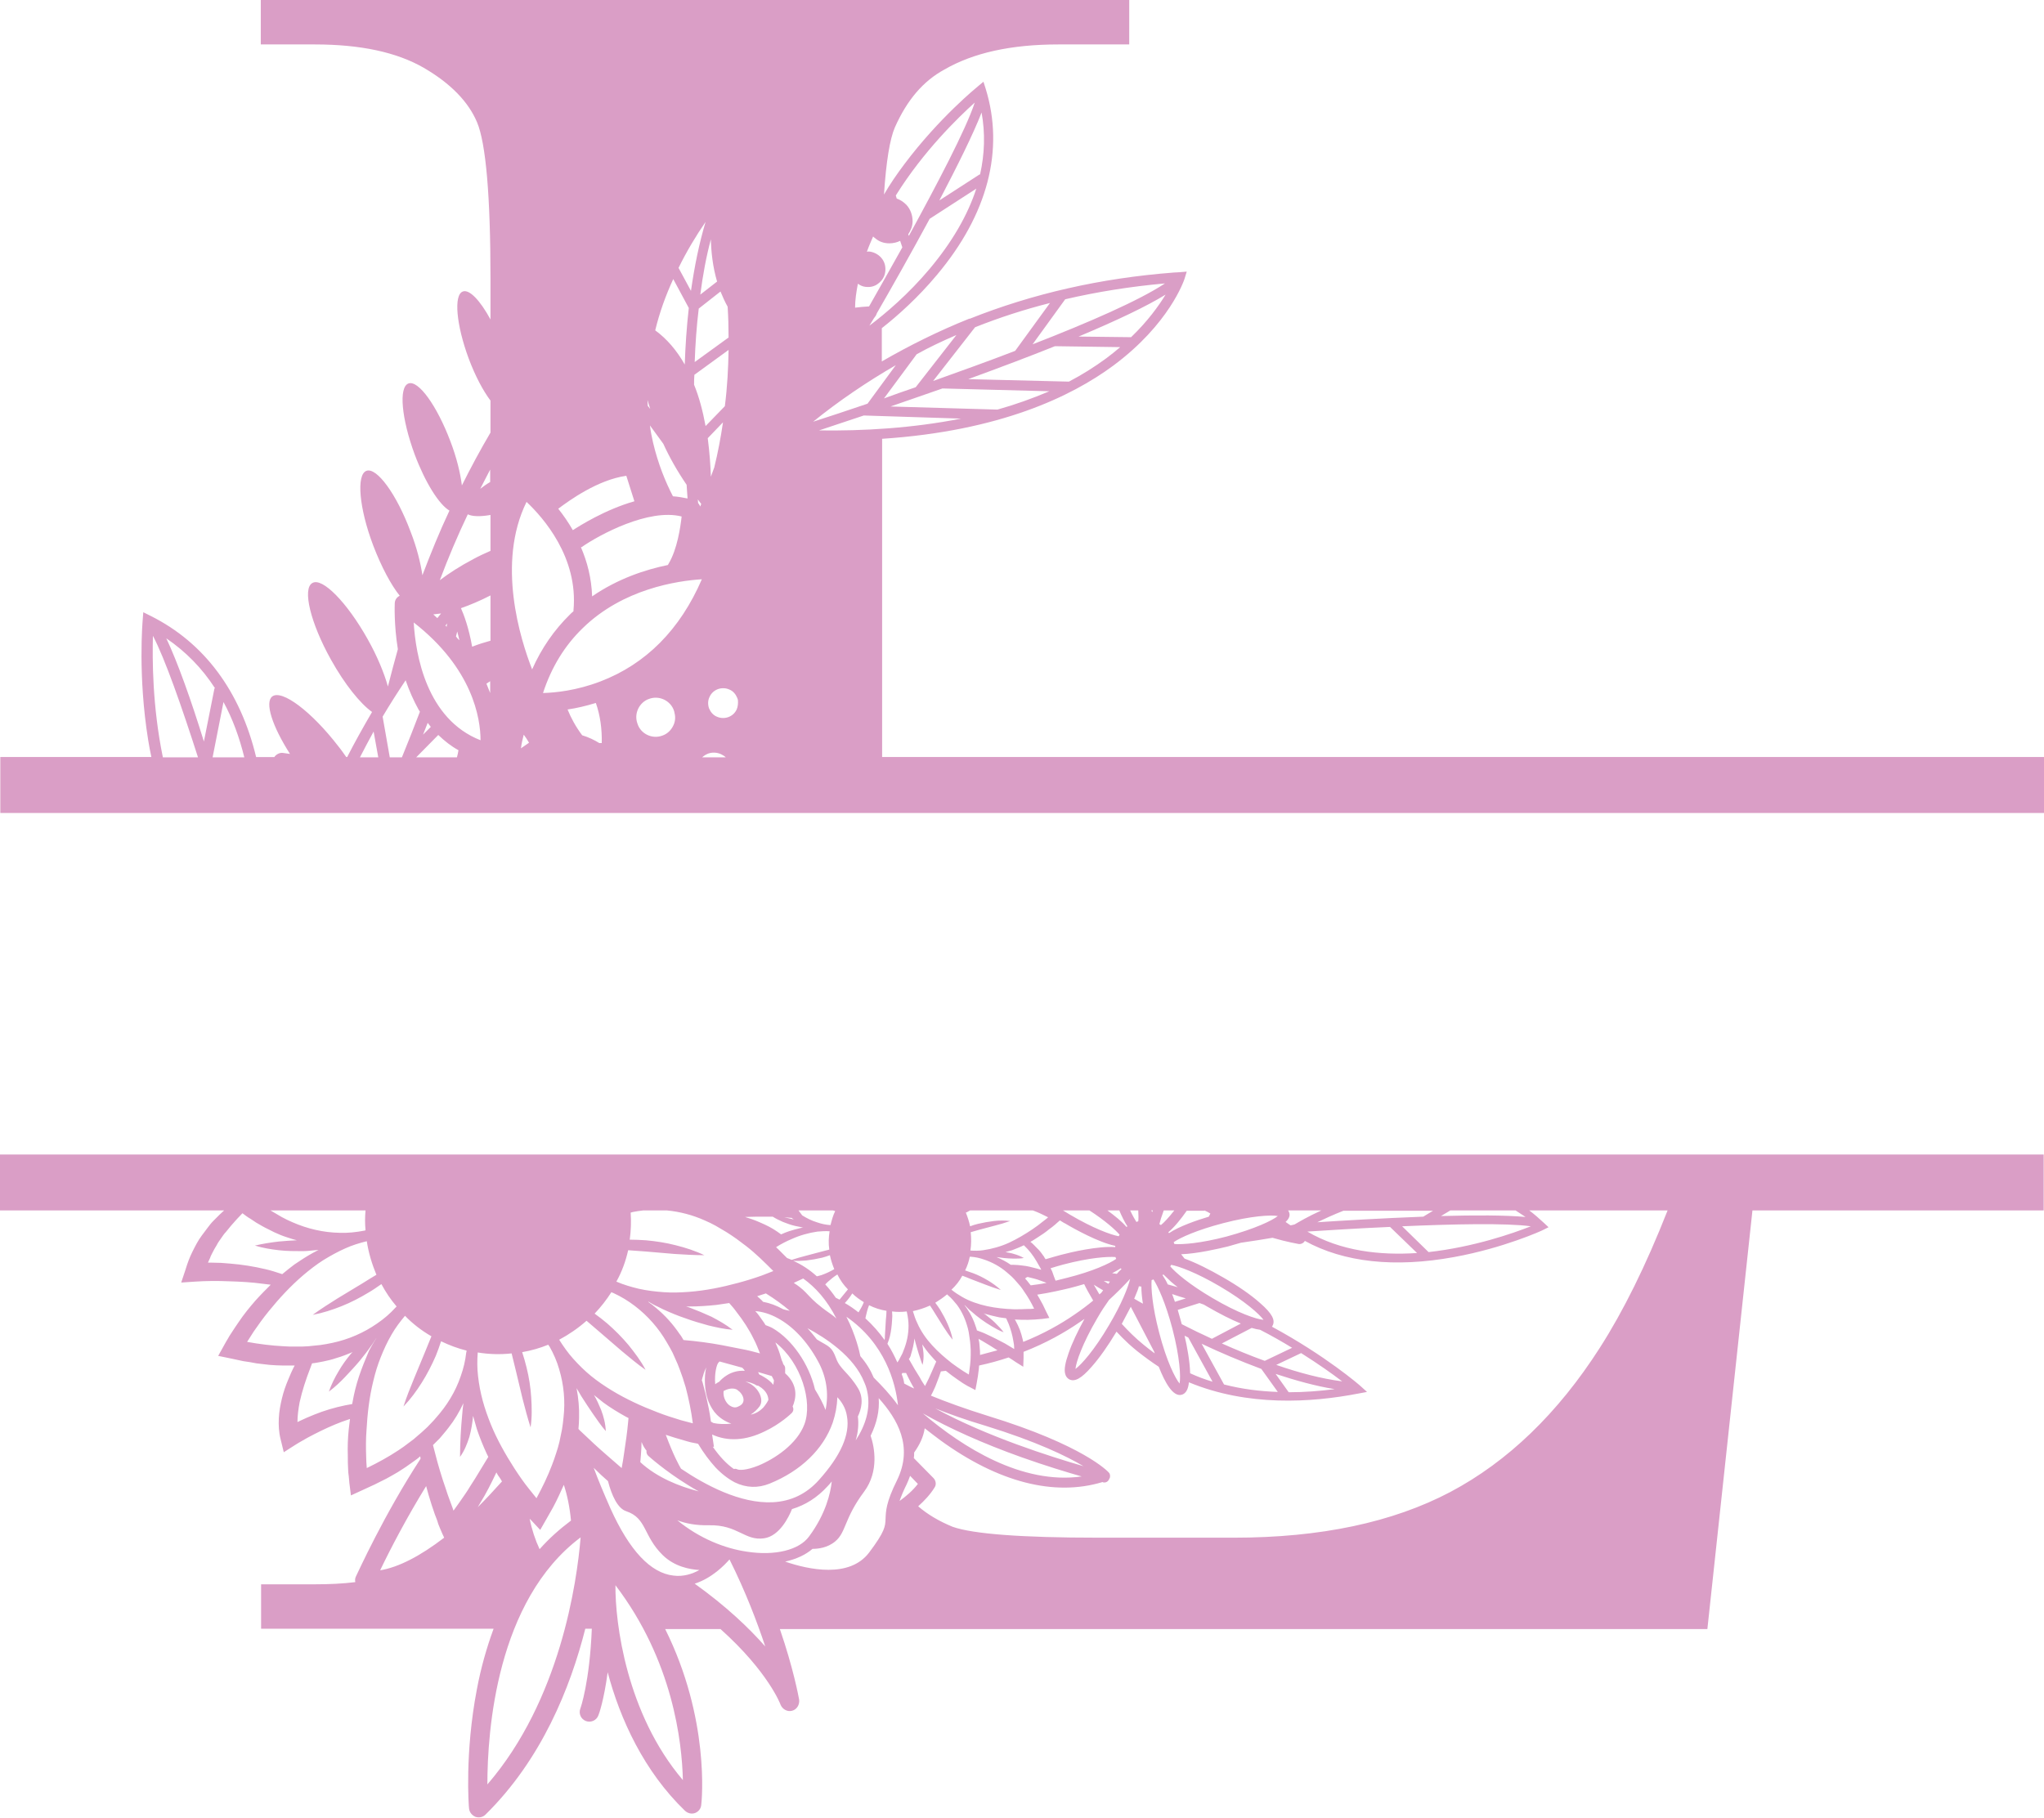 <?xml version="1.0" encoding="UTF-8" standalone="no"?><svg xmlns="http://www.w3.org/2000/svg" xmlns:xlink="http://www.w3.org/1999/xlink" fill="#da9ec6" height="585" preserveAspectRatio="xMidYMid meet" version="1" viewBox="103.2 139.0 657.6 585.0" width="657.6" zoomAndPan="magnify"><g id="change1_1"><path d="M387,382.7V280.2c37.8-2.5,60.9-13.6,74.3-23.5c18.1-13.4,22.8-27.4,23-28l0.7-2.3l-2.4,0.2c-0.6,0-1.2,0.1-1.8,0.1 c-23.5,1.8-45.4,6.8-65.7,14.9l-0.1-0.1l-0.1,0.1c-9.7,3.9-19,8.5-28,13.7v-10.7c5.1-4,11.6-9.8,17.7-17.1 c16.4-19.5,21.8-40.3,15.7-60l-0.7-2.2l-1.8,1.5c-0.1,0.1-12.4,10-23.7,25.1c-2.4,3.2-4.6,6.4-6.5,9.7c0.7-10.7,1.9-17.9,3.5-21.6 c3.9-8.8,9.1-14.9,15.9-18.6c9.3-5.4,21.5-8.1,36.7-8.1h22.8V139H187.1v14.3h17.4c14.7,0,26.3,2.5,35,7.5 c8.6,5,14.4,10.9,17.2,17.6c2.8,6.7,4.3,23.5,4.3,50.3v13.1c-3.3-6.1-6.8-9.8-8.9-9c-3,1.1-2.1,10.8,1.9,21.6 c2.1,5.6,4.6,10.3,7,13.5v10.3c-3.3,5.6-6.3,11.2-9.2,17c-0.5-4-1.7-9-3.7-14.2c-4.3-11.4-10.3-19.8-13.5-18.6 c-3.2,1.2-2.2,11.4,2,22.8c3.4,9.1,7.9,16.2,11.2,18.1c-3.2,6.8-6,13.7-8.7,20.8c-0.6-4-1.8-8.9-3.8-14 c-4.5-12.1-10.9-20.8-14.2-19.6c-3.3,1.2-2.4,12,2.2,24.1c2.6,6.8,5.7,12.6,8.5,16.1c-1,0.5-1.6,1.4-1.6,2.5c0,0.3-0.3,6.6,1,14.7 c-1.1,4-2.2,8-3.2,12c0,0,0,0,0,0c-1.2-4.3-3.4-9.7-6.5-15.2c-6.6-11.8-14.6-20-17.8-18.1c-3.3,1.8-0.6,12.9,6,24.7 c4.4,7.9,9.4,14.1,13.2,16.8c-2.8,4.8-5.5,9.6-8,14.5h-0.3c-0.8-1.1-1.6-2.3-2.5-3.4c-8.7-11.3-18.2-18.4-21.3-16.1 c-2.5,1.9,0,9.6,5.7,18.5c-0.7-0.1-1.4-0.2-2.1-0.3c-1.1-0.2-2.1,0.3-2.8,1.1c-0.1,0.1-0.1,0.2-0.1,0.2h-5.9 c-5.1-21.2-16.7-36.8-33.9-45.4l-2.4-1.2l-0.2,2.6c0,0.2-1.6,17.8,1.8,38.7c0.3,1.8,0.6,3.5,1,5.3h-48.6v18h657.5v-18H387z M155.6,382.7c-3.4-16.5-3.4-31.7-3.2-39.1c3.9,7.4,9.3,22.9,14.5,39.1H155.6z M156.7,344.4c6.3,4.3,11.5,9.6,15.7,16.1l-0.2,0 l-3.4,17.1C164.7,364.3,160.3,352,156.7,344.4z M171.6,382.7l3.5-17.8c2.9,5.3,5.1,11.3,6.7,17.8H171.6z M219,382.7 c1.4-2.8,2.9-5.5,4.4-8.3l1.5,8.3H219z M228.6,382.7l-2.3-13.1c2.3-3.9,4.8-7.8,7.4-11.7c1.2,3.5,2.6,6.6,4.2,9.5 c0.1,0.2,0.3,0.4,0.4,0.6c-1.8,4.7-3.7,9.6-5.8,14.7H228.6z M250.2,382.7h-13.1l7.1-7.2c2,1.9,4.1,3.6,6.5,4.9 C250.6,381.2,250.4,381.9,250.2,382.7z M239.3,375.4c0.5-1.3,1-2.5,1.5-3.8c0.3,0.4,0.7,0.9,1,1.3L239.3,375.4z M236.3,339.3 c19,14.8,21.5,30.9,21.5,37.9C240.4,370.4,236.9,349.6,236.3,339.3z M242.6,336.7c0.8-0.1,1.6-0.2,2.5-0.3c-0.4,0.5-0.8,1-1.2,1.5 C243.5,337.5,243,337.1,242.6,336.7z M246.5,340.3c0.2-0.2,0.4-0.5,0.6-0.7c-0.1,0.4-0.2,0.7-0.2,1.1 C246.8,340.6,246.7,340.4,246.5,340.3z M249.9,343.8c0.1-0.5,0.3-1.1,0.4-1.6c0.2,0.9,0.5,1.8,0.7,2.8 C250.6,344.7,250.3,344.3,249.9,343.8z M260.9,362c-0.4-1-0.8-2-1.2-3c0.4-0.3,0.8-0.5,1.2-0.8V362z M260.9,345.2 c-1.8,0.5-3.8,1.1-5.8,1.9c-1.1-6.2-2.7-10.4-3.6-12.4c2.9-1,6.2-2.4,9.5-4.1V345.2z M260.9,316.3c-1.8,0.8-3.6,1.6-5.4,2.6 c-4.2,2.2-7.9,4.6-10.8,6.8c2.7-7.2,5.7-14.3,9-21.2c1.4,0.7,4,0.8,7.3,0.2V316.3z M260.9,294.1c-1.2,0.7-2.3,1.5-3.2,2.2 c1.1-2.1,2.1-4.1,3.2-6.2V294.1z M424.1,270.8l-34.4-1c5.2-1.8,10.9-3.8,16.7-5.8l34.4,0.9C435.4,267.2,429.8,269.2,424.1,270.8z M459.1,254.3c-3.8,2.8-7.8,5.3-12,7.5l-32.4-0.8c10.4-3.8,19.7-7.3,27.9-10.6l21,0.3C462.2,251.9,460.7,253.1,459.1,254.3z M467.1,247.5l-16.9-0.2c12.6-5.3,22-9.8,28-13.5C476,237.4,472.5,242.3,467.1,247.5z M478,230.2c-8.3,5.5-24.6,12.6-42.6,19.6 l10.5-14.5C456.2,232.9,466.9,231.2,478,230.2z M416.9,244.3c7.8-3.1,15.8-5.7,24.1-7.8l-11.2,15.4c-8.8,3.4-17.8,6.6-26.4,9.7 L416.9,244.3z M410.9,246.8l-13.1,16.8c-3.5,1.2-7,2.4-10.2,3.6l10.5-14.2C402.2,250.7,406.5,248.7,410.9,246.8z M402.3,225.5 c-6.8,8.1-14.2,14.4-19.4,18.3c0.4-0.7,0.9-1.5,1.4-2.3c0.4-0.6,0.7-0.9,0.7-1c0.1-0.2,0.2-0.4,0.3-0.7c4.5-7.8,10.9-19.1,17-30.4 l15-9.7C414.5,208.3,409.5,216.9,402.3,225.5z M419,175.2c1.2,6.7,1,13.3-0.5,20l-0.1-0.1l-13,8.4 C411.1,192.6,416.3,182.2,419,175.2z M416.8,172c-2.9,8.8-12.3,26.6-21.2,42.9l-0.2-0.5c0.8-1.2,1.4-2.6,1.4-4.2c0-2-0.7-3.9-2-5.3 c-0.9-0.9-1.9-1.6-3.1-2l-0.3-1C400.3,187.6,411.5,176.8,416.8,172z M379.2,230.3c0.7,0.5,1.5,0.9,2.4,1c1.5,0.2,3-0.1,4.2-1.1 c1.2-0.9,2-2.2,2.2-3.7c0.2-1.5-0.1-3-1-4.2c-0.9-1.2-2.2-2-3.7-2.3c-0.4-0.1-0.8-0.1-1.2,0c0.6-1.7,1.3-3.3,2-4.9 c0.2,0.2,0.4,0.4,0.6,0.5c1.2,1.1,2.8,1.7,4.6,1.7c1.3,0,2.5-0.3,3.5-0.8l0.7,2.1c-4,7.1-7.7,13.8-10.7,19 c-1.6,0.1-3.1,0.2-4.5,0.4C378.3,235.5,378.7,232.9,379.2,230.3z M337.3,237.7c0.2,3.2,0.3,6.4,0.3,9.9l-10.9,7.9 c0.2-5.7,0.6-11.5,1.3-17.2l7-5.5C335.7,234.5,336.4,236.1,337.3,237.7z M330.2,276.1c-0.9-4.9-2.1-9.4-3.7-13.3 c0-1.1,0-2.2,0.1-3.2l11-8c-0.1,5.8-0.4,11.9-1.2,18.1L330.2,276.1z M335.8,274.9c-0.7,4.8-1.6,9.6-2.8,14.5c-0.4,1-0.7,2-1.1,3 c-0.1-3.4-0.4-7.7-1-12.4L335.8,274.9z M328.8,301.1c-0.1,0.3-0.2,0.6-0.3,0.9c-0.2-0.4-0.4-0.8-0.7-1.1c0-0.4-0.1-0.8-0.1-1.2 c0.3,0.4,0.6,0.8,0.9,1.2C328.7,301,328.8,301.1,328.8,301.1z M333.9,229.6l-5.4,4.2c0.8-6.2,1.9-12.2,3.4-17.8 C332,220.1,332.5,224.8,333.9,229.6z M330.2,210.4c-2.1,7-3.6,14.5-4.7,22.2l-4-7.4C324.1,219.9,327.1,214.9,330.2,210.4z M319.8,228.8l5,9.3c-0.7,6.2-1.1,12.3-1.3,18.2c-2.6-4.6-5.8-8.3-9.5-11C315.4,239.5,317.4,234,319.8,228.8z M319.7,298.7 c-2.4-4.6-4.8-10.5-6.4-17.3c-0.4-1.8-0.8-3.7-1-5.5l4.3,5.9c2,4.4,4.5,8.8,7.5,13.2c0.1,1.6,0.2,3.1,0.3,4.4 C322.9,299.1,321.3,298.8,319.7,298.7z M322.5,305.2c-0.4,3.5-1.4,10.5-4.2,15.2c-0.1,0.1-0.1,0.2-0.2,0.4 c-7.3,1.5-16.1,4.4-24.4,10.1c-0.2-5.9-1.6-11.2-3.6-15.8c0.1,0,0.2-0.1,0.3-0.1C296,311.1,311.9,302.5,322.5,305.2z M312.4,270.6 l-0.8-1c0-0.6-0.1-1.3-0.1-1.9C311.8,268.6,312.1,269.6,312.4,270.6z M304.7,292.1l2.6,8.2c-9.5,2.7-17.8,8-19.8,9.3 c-1.5-2.6-3.1-4.9-4.7-6.9C286.4,300,295.5,293.4,304.7,292.1z M270.8,379.8c0.2-1.7,0.6-3.2,0.9-4.4c0.6,0.8,1.2,1.7,1.7,2.6 C272.5,378.6,271.7,379.2,270.8,379.8z M272.6,300.5c5.3,5,16.7,17.8,15.1,34.9c0,0.1,0,0.2,0,0.3c-0.4,0.3-0.8,0.7-1.1,1 c-5.1,5-9.2,10.9-12.2,17.7C270.6,344.7,262.9,320.2,272.6,300.5z M296.8,378.1c-0.3,0-0.6,0-0.8,0c-1.6-1-3.5-1.9-5.5-2.5 c-2.1-2.8-3.6-5.6-4.7-8.3c2.8-0.4,5.8-1.1,9.1-2.1C296.3,369.2,296.9,373.6,296.8,378.1z M319.8,372.5c-0.7,1.5-2,2.7-3.5,3.2 c-1.6,0.6-3.3,0.5-4.8-0.2c-1.5-0.7-2.7-2-3.2-3.6c-0.6-1.6-0.5-3.3,0.2-4.8c0.7-1.5,2-2.7,3.5-3.2c1.6-0.6,3.3-0.5,4.8,0.2 c1.5,0.7,2.7,2,3.2,3.5c0.1,0.3,0.2,0.6,0.2,0.8C320.6,369.9,320.4,371.3,319.8,372.5z M296.3,358.3c-7.6,2.9-14.4,3.6-18.4,3.7 c2.7-8.3,7-15.3,12.8-20.9c12.9-12.6,30.3-15.2,38.3-15.7C322,341.6,311,352.7,296.3,358.3z M329.1,382.7c0.5-0.5,1.2-0.9,1.9-1.2 c1.4-0.5,2.9-0.4,4.2,0.2c0.6,0.3,1.1,0.6,1.5,1H329.1z M340.2,367.3c-1.1,2.4-4,3.4-6.4,2.3c-1.2-0.5-2-1.5-2.5-2.7 c-0.4-1.2-0.4-2.5,0.2-3.7c1.1-2.4,4-3.4,6.4-2.3c1.2,0.5,2,1.5,2.5,2.7c0.1,0.2,0.1,0.4,0.2,0.6 C340.7,365.3,340.6,366.4,340.2,367.3z M391.4,256.5l-9.1,12.4c-7.1,2.4-13.1,4.4-17.5,5.8C373.2,267.9,382.1,261.9,391.4,256.5z M366.7,277.5c3.8-1.3,8.8-2.9,14.4-4.8l31.3,1C396.7,276.8,380.8,277.7,366.7,277.5z"/><path d="M103.2,528.5h72.1c-0.5,0.4-0.9,0.9-1.4,1.3c-0.7,0.7-1.4,1.4-2.1,2.1c-0.7,0.7-1.3,1.5-1.9,2.3c-0.6,0.8-1.2,1.6-1.8,2.4 c-1.2,1.6-2.1,3.4-3,5.2c-0.9,1.8-1.6,3.7-2.2,5.7l-1.4,4.2l4.5-0.3c1.7-0.1,3.6-0.2,5.4-0.2c1.8,0,3.6,0,5.5,0.1 c3.6,0.1,7.3,0.3,10.9,0.8c0.8,0.1,1.7,0.2,2.5,0.3c-1.7,1.7-3.4,3.4-5,5.2c-1.9,2.2-3.7,4.4-5.3,6.8c-0.8,1.2-1.6,2.3-2.4,3.6 c-0.4,0.6-0.8,1.2-1.1,1.8c-0.4,0.6-0.7,1.2-1.1,1.9l-2,3.6l3.9,0.8l4.2,0.9c1.4,0.2,2.8,0.4,4.2,0.7c1.4,0.2,2.8,0.3,4.3,0.5 c1.4,0.1,2.9,0.2,4.3,0.2c1.2,0,2.4,0,3.7,0c-0.8,1.5-1.5,3.1-2.1,4.6c-0.8,1.9-1.5,3.9-2,6c-0.5,2.1-0.9,4.2-1,6.4 c-0.1,2.2,0,4.5,0.6,6.8l1,4.1l3.6-2.3c0.6-0.4,1.3-0.8,2-1.2c0.7-0.4,1.4-0.8,2.1-1.2l2.1-1.1l2.2-1.1c2.9-1.4,5.9-2.7,9-3.7 c0.1,0,0.2-0.1,0.3-0.1c-0.1,1.1-0.3,2.2-0.4,3.3c-0.3,2.9-0.4,5.7-0.3,8.6c0,1.4,0,2.9,0.1,4.3c0,0.7,0.1,1.4,0.2,2.2 c0.1,0.7,0.1,1.4,0.2,2.2l0.5,4l3.7-1.7l3.9-1.8c1.3-0.6,2.5-1.3,3.8-1.9c1.3-0.7,2.5-1.4,3.7-2.1c1.2-0.8,2.4-1.5,3.6-2.4 c1.2-0.9,2.4-1.6,3.5-2.6l0.1-0.1c0,0.3,0.1,0.5,0.1,0.8c-11.8,18.1-20.1,36.5-20.8,37.9c-0.3,0.6-0.3,1.2-0.2,1.8 c-4,0.5-8.4,0.7-12.9,0.7h-17.4v14.3h74.8c-2.2,6-4.1,12.6-5.4,19.6c-3.9,20.4-2.6,37.5-2.5,38.2c0.1,1.2,0.9,2.2,2,2.7 c1.1,0.4,2.4,0.2,3.3-0.7c18-17.7,27.3-40.8,32.1-59.8h2.1c-0.7,17.2-3.6,25.5-3.7,25.7c-0.6,1.6,0.2,3.4,1.8,4 c1.6,0.6,3.4-0.2,4-1.8c0.2-0.4,1.8-4.9,3-13.9c4,15.1,11.7,31.9,24.9,44.6c0.9,0.8,2.1,1.1,3.2,0.7c1.1-0.4,1.9-1.4,2-2.6 c0.2-1.4,2.8-27.7-11.6-56.6h17.8c15.3,13.7,19.3,24.2,19.3,24.3c0.6,1.5,2.2,2.4,3.7,2c1.6-0.4,2.5-2,2.3-3.6 c-0.2-1-1.8-9.9-6.2-22.7h298.4L667,528.5h93.7v-18H103.2V528.5z M218.7,581.9c-0.9,2.7-1.6,5.5-2.1,8.4c0,0.2-0.1,0.3-0.1,0.5 c-0.7,0.1-1.5,0.3-2.2,0.4c-3.4,0.7-6.8,1.7-10,3l-2.4,1c-0.8,0.4-1.6,0.7-2.4,1.1c-0.2,0.1-0.4,0.2-0.6,0.3c0-2.1,0.3-4.2,0.7-6.4 c0.8-3.6,2-7.3,3.4-10.9c0.2-0.5,0.4-1,0.6-1.6c1.2-0.1,2.4-0.4,3.6-0.6c1.4-0.3,2.8-0.6,4.2-1.1c1.8-0.5,3.5-1.2,5.2-1.9 c-0.1,0.1-0.2,0.3-0.4,0.4c-1.5,1.8-2.9,3.7-4.1,5.8c-1.2,2-2.3,4.2-3.1,6.5c2-1.5,3.7-3.1,5.3-4.8c1.6-1.7,3.2-3.4,4.7-5.2 c1.2-1.5,2.4-3,3.5-4.6c0.2-0.3,0.5-0.6,0.7-1c0.3-0.5,0.7-1,1-1.5c0,0,0.1-0.1,0.1-0.1c-0.6,0.9-1.2,1.9-1.7,2.8 c-0.2,0.4-0.5,0.9-0.7,1.3C220.7,576.5,219.6,579.2,218.7,581.9z M225.5,644.3c3.5-7.3,8.7-17.2,14.8-27.1c0.3,1,0.5,1.9,0.8,2.9 c0.6,2.1,1.3,4.2,2,6.2c0.4,1,0.8,2,1.1,3.1c0.4,1,0.8,2,1.3,3.1l0.6,1.3C238.4,639.7,231.5,643.3,225.5,644.3z M256.9,624 c0.2-0.4,0.5-0.8,0.7-1.2c2-3.2,3.7-6.6,5.3-10c0.3,0.6,0.6,1.1,1,1.6c0.3,0.4,0.5,0.8,0.8,1.3C262,618.7,259.4,621.5,256.9,624z M260,713.2c0-17.1,2.9-59.2,30-79.5C288.8,648.3,283.4,686.1,260,713.2z M273.6,627.7c0.2,0.2,0.4,0.4,0.6,0.6l2.8,3l2-3.5 l2.1-3.7c0.7-1.3,1.3-2.5,1.9-3.8c0.5-1.2,1.1-2.3,1.6-3.5c1.1,3.3,1.9,7.2,2.3,11.5c-3.6,2.7-7,5.7-10.1,9.2 C275.4,634.5,274.3,631.2,273.6,627.7z M290.3,599.8c-0.3-0.3-0.7-0.6-1-1c0.1-1.2,0.2-2.3,0.2-3.5c0.1-3.2-0.2-6.4-0.8-9.6 c0.5,0.9,1.1,1.8,1.6,2.7c1.2,1.9,2.4,3.7,3.7,5.6c1.3,1.8,2.5,3.7,4.1,5.5c-0.1-2.4-0.7-4.7-1.5-6.8c-0.7-1.7-1.4-3.3-2.3-4.8 c1,0.8,2,1.6,3,2.4c2.3,1.7,4.8,3.2,7.3,4.6c0.3,0.1,0.5,0.3,0.8,0.4c0,0.4-0.1,0.7-0.1,1.1c-0.3,3.4-0.8,6.8-1.3,10.1 c-0.2,1.6-0.5,3.3-0.8,4.9c-1.5-1.3-3.1-2.7-4.6-4C295.7,604.9,293,602.4,290.3,599.8z M322.9,711.8 c-18.2-21.4-21.8-50.6-21.7-62.7C319.7,673.4,322.6,699.5,322.9,711.8z M319.9,646c-7.4-0.8-14.2-8.1-20.3-21.6 c-2.2-5-4-9.3-5.4-13.1c0.1,0.1,0.2,0.2,0.3,0.3c1.4,1.4,2.8,2.7,4.3,4c1.2,4.6,3.1,8.8,5.9,9.7c6.6,2.2,5.4,7.9,11.7,14.1 c3.8,3.7,8.6,4.6,11.8,4.8C325.9,645.5,323,646.4,319.9,646z M311.7,607.4L311.7,607.4c0.1,0.1,5.4,4.9,12.9,9.5 c1.1,0.7,2.3,1.4,3.4,2c-6.3-1.6-13.5-4.5-18.8-9.4l0.2-2.4c0.1-1.4,0.2-2.7,0.2-4.1c0.5,1.3,1.1,2.2,1.6,2.8 C311.1,606.4,311.3,607,311.7,607.4z M332.1,562.7c-2.4-1.1-4.8-2.1-7.2-3c-0.3-0.1-0.7-0.2-1-0.3c0.4,0,0.8,0,1.2,0 c2.9,0,5.8-0.2,8.6-0.5c1.4-0.2,2.8-0.4,4.1-0.6c0.8,0.9,1.6,1.8,2.3,2.8c2.2,2.8,4.1,5.7,5.6,8.8c0.8,1.5,1.4,3.1,2,4.6 c-2.1-0.6-4.2-1.1-6.4-1.5c-3.9-0.8-7.9-1.6-11.8-2.1c-2.1-0.3-4.2-0.5-6.4-0.7c-0.4-0.7-0.8-1.4-1.3-2c-2.1-3.1-4.6-5.9-7.5-8.3 c-0.8-0.7-1.7-1.4-2.6-2c0.1,0,0.1,0,0.2,0c0.9,0.5,1.8,1.1,2.8,1.5c0.6,0.3,1.2,0.6,1.8,0.9c2.4,1.1,4.8,2.1,7.2,2.9 c2.4,0.9,4.9,1.6,7.4,2.3c2.5,0.6,5.1,1.2,7.8,1.4C336.7,565.2,334.4,563.9,332.1,562.7z M382.4,587.8c0.7,4.7-0.6,9.6-3.9,14.7 c0.8-2.7,1-5.3,0.7-7.7c1.1-2.3,2-5.8,0.1-9c-3.2-5.3-5.8-6.1-7.1-9.7s-2.3-3.8-5.2-5.5c-0.3-0.2-0.7-0.4-1-0.6 c-1-1.3-2-2.5-3.1-3.7l0.1,0.1c5.6,3,15,9,18.3,17.5l0.8-0.3l-0.8,0.3C381.9,585.2,382.2,586.5,382.4,587.8z M370.3,561.7 c-7.8-5.4-6.6-6.6-11.6-9.8c0,0-0.1-0.1-0.1-0.1l3-1.4c3.9,2.8,7.6,6.8,10.7,12.9C371.7,562.7,371,562.2,370.3,561.7z M366,549.7 c-2.3-2.1-4.9-3.8-7.6-5c1.4,0.1,2.8,0,4.2-0.1c1.7-0.2,3.4-0.5,5.1-0.9c0.8-0.2,1.7-0.5,2.5-0.8c0.3,1.5,0.8,3,1.4,4.5 c-0.1,0-0.1,0.1-0.2,0.1c-1.2,0.7-2.5,1.3-3.9,1.8C367.1,549.4,366.5,549.6,366,549.7z M370,541.1c-0.9,0.2-1.8,0.5-2.7,0.7 l-4.9,1.3c-1.5,0.4-3,0.8-4.5,1.3c-0.5-0.2-1-0.4-1.5-0.6c-0.9-0.9-1.9-1.9-2.8-2.8c-0.2-0.2-0.5-0.4-0.7-0.7c1.6-1,3.3-1.9,5-2.6 c1.3-0.6,2.7-1.1,4.1-1.5c1.4-0.4,2.8-0.7,4.2-0.9c1.3-0.1,2.6-0.2,3.9-0.1C369.8,537.1,369.7,539.1,370,541.1z M357.3,560.8 c-1-0.2-1.8-0.4-2.1-0.5c-2.2-1.2-4.3-2-6.5-2.4c-0.5-0.6-1.2-1.2-1.9-1.8c0.9-0.3,1.8-0.6,2.8-0.9 C352.5,557,355.1,558.9,357.3,560.8z M353.3,563.1c4.9,2.6,9.5,7.4,13,13.8c2.8,5,3.6,10.5,2.5,15.8c-0.8-2.1-2.1-4.5-3.4-6.6 c-1.9-8.2-7.4-16.1-13.6-19.7c-0.7-0.4-1.5-0.7-2.3-1c-0.2-0.3-0.3-0.5-0.5-0.8c-0.6-0.8-1.1-1.6-1.7-2.4c-0.3-0.4-0.7-0.9-1.1-1.3 c0,0,0.1,0,0.1,0C348.7,561.1,351.1,561.9,353.3,563.1z M332.3,600.6L332.3,600.6c5,2.3,10.8,2,16.9-1c5.1-2.4,8.5-5.7,8.7-5.9 c0.6-0.6,0.7-1.4,0.3-2.1c1-2.3,2.1-6.7-2.4-10.7c0-1,0-1.7,0-1.7c0-0.5-0.3-0.9-0.6-1.2c-0.1-0.5-0.3-0.9-0.5-1.3 c-0.4-1.4-0.8-2.8-1.4-4.2c-0.2-0.5-0.4-0.9-0.6-1.4l0-0.1c8.3,6.5,12,19.1,9.3,26.3c-2.4,6.4-9.5,11.1-14.8,13.3 c-4,1.6-6.2,1.5-6.8,1.2c-0.4-0.2-0.8-0.2-1.1-0.1c-2.3-1.6-4.6-4-6.8-7.2l0.4,0.1L332.3,600.6z M331.1,589.9 c0.7,1.7,1.6,3.2,2.7,4.3c1.3,1.3,2.9,2.3,4.7,2.9c-2,0.2-4,0.2-5.8-0.2c-0.1-0.1-0.3-0.2-0.4-0.2c-0.1-0.1-0.3-0.2-0.4-0.3l0-0.1 c-0.2-1.4-0.4-2.8-0.7-4.2c-0.3-1.4-0.6-2.8-0.9-4.2c-0.4-1.4-0.7-2.8-1.1-4.2c-0.1-0.2-0.1-0.3-0.2-0.5c0.1-0.5,0.2-1,0.4-1.5 c0.2-0.9,0.6-1.8,1-2.7C329.7,582.2,329.8,586.4,331.1,589.9z M334.6,583.6c-0.6,0.3-1,0.6-1,0.6c-0.1,0.1-0.2,0.2-0.3,0.2 c-0.3-3.5,0.5-6.5,1.1-7c0.1-0.1,0.2-0.2,0.3-0.3c1.7,0.5,3.4,0.9,5.1,1.4c0.7,0.2,1.5,0.4,2.2,0.6c0.3,0.3,0.6,0.6,0.8,1 C338.2,579.8,335.4,582.7,334.6,583.6z M342.4,589.7c-0.1,0.9-0.7,1.5-1.9,2c-0.9,0.4-1.9,0.1-2.9-0.7c-1.2-1.1-1.8-2.8-1.6-4.4 c0.9-0.5,2.7-1.2,4.2-0.5c0.1,0.1,0.3,0.2,0.4,0.3c0.2,0.2,0.4,0.3,0.6,0.5C342.1,587.8,342.5,588.9,342.4,589.7z M347.3,585 c2.8,1.6,3.1,3.7,3.1,4.5c-0.5,1-1.1,1.8-1.7,2.5c-1.1,1.1-2.4,1.9-4,2.2c1.1-0.7,2.1-1.6,2.9-2.7c1.6-2.3-0.6-6.7-4.6-7.9 c1.2,0.1,2.5,0.5,3.8,1.3C347,584.8,347.2,584.9,347.3,585z M347.1,580.5c1.4,0.4,2.8,0.8,4.1,1.2l0.3,0.1c0.3,0.6,0.6,1.1,0.7,1.4 c-0.1,0.5-0.1,1-0.2,1.4c-0.8-1-1.8-1.8-3-2.5c-0.5-0.3-1-0.6-1.5-0.8C347.4,581.1,347.2,580.8,347.1,580.5z M327.8,603.6 c1.8,3,3.7,5.5,5.6,7.6c2,2.1,4.1,3.7,6.2,4.8c3.7,1.8,7.5,1.9,11.2,0.4c10.1-4.1,17.3-11.1,20.3-19.6c0.9-2.7,1.4-5.4,1.5-8.2 c1.3,1.4,2.7,3.4,3.1,6.2c1,5.8-2,12.6-9,20.4c-4,4.5-9,6.9-14.9,7.2c-10.5,0.5-21.8-5.6-29.5-10.8c-0.6-1-2.4-4.2-4.9-10.9 c0.9,0.3,1.8,0.6,2.8,0.9c1.4,0.4,2.7,0.8,4.1,1.2c0.7,0.2,1.4,0.4,2.1,0.5C327,603.4,327.4,603.5,327.8,603.6z M326.7,648.6 c5.6-1.8,9.6-6,11.2-7.8c5.2,10.4,8.9,20.2,11.5,28C344.2,662.9,336.9,655.9,326.7,648.6z M343.5,638.3c-7-1-15.2-4.2-22.4-10.1 c2.6,1,6,1.7,10.2,1.6c9.3-0.2,11.5,5.1,17.7,4.2c5-0.7,8-6.9,9-9.4c4.3-1.3,8.1-3.7,11.4-7.3c0.5-0.5,0.9-1,1.4-1.6 c-0.4,3.7-1.9,10.4-7.3,17.7C360.3,637.8,352.5,639.7,343.5,638.3z M388.1,627.8c-0.1,2.3-0.1,3.9-5.3,10.8 c-6.3,8.3-19.4,5.5-27,2.9c3.6-0.8,6.6-2.2,8.8-4.1c1.7,0,4.8-0.3,7.3-2.4c3.6-3,2.8-7.3,9.3-16c4.9-6.6,3.3-14.5,2.1-18 c2-4.1,2.9-8.1,2.6-12.1c6,6.7,11.2,15.5,5.9,26.4C388.2,622.5,388.2,625.4,388.1,627.8z M393.3,581.2 C393.3,581.2,393.3,581.1,393.3,581.2l0.2-0.4c0.4,0,0.8,0,1.2,0c0.5,1.1,1.1,2.2,1.6,3.2c0.3,0.6,0.7,1.2,1,1.8 c-1.2-0.5-2.2-1.1-3.2-1.6C394,583.2,393.7,582.2,393.3,581.2z M392.6,622c0.5-1.4,1.2-3.2,2.3-5.4c0.4-0.9,0.8-1.8,1.1-2.7 l2.5,2.6C396.9,618.6,394.8,620.4,392.6,622z M639.7,528.5c-7,17.8-14.3,32.5-21.8,44.2c-13.5,21.1-29.6,36.6-48.1,46.4 c-18.6,9.8-41.8,14.7-69.6,14.7h-43.7c-24.7,0-40.3-1.2-46.8-3.5c-4.4-1.8-8.1-4-11.1-6.6c2-1.8,3.9-3.8,5.3-6.1 c0.6-0.9,0.4-2.2-0.4-3l-6.3-6.4c0.1-0.6,0.1-1.2,0.1-1.8c1.7-2.4,3-5,3.4-7.8c1.6,1.3,3.4,2.6,5.1,3.9 c18.6,13.5,36.6,18.1,52.1,13.4c0.1,0,0.2,0.1,0.2,0.1c0.9,0.2,1.7-0.3,2-1.2c0.1-0.1,0.2-0.3,0.2-0.5c0.1-0.5,0-1.1-0.4-1.5 c-0.3-0.3-8-8.7-38.9-18.2c-7.4-2.3-13.4-4.5-18.3-6.5c0.3-0.5,0.5-1,0.8-1.6c0.2-0.4,0.4-0.9,0.6-1.3l0.5-1.3 c0.5-1.2,0.9-2.4,1.3-3.6c0.5-0.1,1.1-0.1,1.6-0.2c1.1,0.9,2.3,1.8,3.6,2.7c0.6,0.4,1.3,0.9,1.9,1.3c0.3,0.2,0.7,0.4,1,0.6 c0.3,0.2,0.7,0.4,1.1,0.6l1.9,1l0.4-2.1l0.4-2.3c0.1-0.8,0.2-1.5,0.3-2.3c0-0.4,0.1-0.8,0.1-1.2c3.3-0.7,6.5-1.6,9.5-2.6 c0.8,0.5,1.6,1,2.3,1.5l2.4,1.5l0.1-2.8c0-0.7,0-1.3,0-2c7.2-2.8,13.2-6.2,18-9.5c0.5-0.4,1.1-0.7,1.6-1.1c-2.2,4-4,7.8-5.1,11 c-1.1,3.1-1.5,5.3-1.1,6.7c0.2,0.8,0.6,1.3,1.2,1.7c1.8,1,4-0.2,7.3-4c2.5-2.8,5.3-6.8,8-11.3c1.2,1.3,2.5,2.6,3.9,3.9 c0.9,0.8,1.8,1.6,2.8,2.4c2.3,1.8,4.6,3.5,6.9,5c2,5.1,4.6,9.8,7.4,9c1.4-0.4,2.1-1.9,2.3-4c18.8,7.8,39.2,6.6,54.6,3.6l2.7-0.5 l-2.1-1.9c-0.2-0.2-11.1-9.7-28.5-19.1c0.1-0.1,0.2-0.2,0.2-0.3c1-1.8-0.2-4-4-7.3c-2.9-2.6-7.1-5.5-11.8-8.2 c-4.5-2.6-8.9-4.8-12.5-6.1c-0.4-0.5-0.7-0.9-1.1-1.4c5.3-0.2,12.1-1.8,15-2.5c1-0.3,2.5-0.7,4.2-1.2c4-0.6,7.4-1.1,10.2-1.6 c4.8,1.4,8,1.9,8.4,2c0.8,0.1,1.6-0.3,2-1c12.5,6.9,28.9,8.7,48,5.2c16-2.9,28.5-8.6,28.6-8.7l1.8-0.9l-1.5-1.4 c-1.5-1.4-3.1-2.8-4.7-4H639.7z M431.8,607.9c7.6,2.7,14.5,4.8,19.4,6.2c-19.2,2.7-38.3-9.4-51.1-20.3 C408.6,598.6,419.2,603.4,431.8,607.9z M404.1,592.2c4.5,1.8,9.8,3.7,16.2,5.6c16.5,5.1,26.1,9.8,31.5,13 C441.1,607.7,420.6,601.2,404.1,592.2z M423.3,564.6c-1-1-2.1-1.8-3.2-2.7c-0.2-0.1-0.3-0.2-0.5-0.3c0.2,0.1,0.4,0.1,0.6,0.2 c1.5,0.4,3,0.8,4.5,1.1c0.7,0.1,1.5,0.2,2.2,0.3c0.3,0.6,0.5,1.2,0.8,1.8c0.7,1.8,1.2,3.6,1.5,5.4c0.2,0.9,0.3,1.8,0.3,2.7 c-1-0.6-2-1.2-3-1.8c-1.9-1-3.8-2-5.8-2.9c-1-0.5-2.1-0.9-3.2-1.3c-0.1-0.4-0.2-0.8-0.4-1.3c-0.6-1.9-1.5-3.8-2.6-5.4 c-0.3-0.5-0.7-1-1-1.4c0,0,0.1,0,0.1,0c0.4,0.4,0.8,0.8,1.2,1.2c0.3,0.3,0.5,0.5,0.8,0.7c1,0.9,2.1,1.8,3.2,2.6s2.3,1.6,3.5,2.3 c1.2,0.7,2.4,1.4,3.8,1.9C425.3,566.6,424.3,565.6,423.3,564.6z M418.4,572.7l-0.1-1.2c0-0.4-0.1-0.8-0.2-1.2c0-0.2,0-0.3-0.1-0.5 c0.5,0.3,0.9,0.5,1.4,0.8c1.6,0.9,3.1,1.9,4.7,2.9c-1.8,0.5-3.7,1-5.6,1.5c0,0,0,0,0,0C418.5,574.2,418.5,573.4,418.4,572.7z M429.4,542.5c-0.9-0.3-1.8-0.4-2.7-0.6c0.7-0.2,1.4-0.4,2.1-0.6c1.3-0.5,2.6-1,3.8-1.6c0,0,0.1,0.1,0.1,0.1c1.6,1.5,2.9,3.2,4,5.1 c0.3,0.5,0.5,0.9,0.8,1.4c0.1,0.2,0.3,0.5,0.4,0.7l0.3,0.6c-0.5-0.1-0.9-0.3-1.4-0.4c-0.8-0.2-1.6-0.4-2.4-0.6 c-0.8-0.2-1.6-0.3-2.5-0.4c-0.8-0.1-1.7-0.2-2.5-0.2c-0.3,0-0.7,0-1,0c-1.4-1-3-1.8-4.6-2.5c0.8,0.1,1.5,0.2,2.3,0.3 c1.1,0.1,2.1,0.2,3.2,0.2c1.1,0,2.2,0,3.3-0.2C431.5,543.2,430.5,542.8,429.4,542.5z M433.8,549.9c0.7,0.2,1.3,0.3,2,0.5 c0.7,0.2,1.5,0.4,2.2,0.7l1.1,0.4c0.3,0.1,0.5,0.2,0.8,0.3c-1.9,0.4-3.6,0.6-5.1,0.8c-0.4-0.5-0.7-0.9-1.1-1.4l-0.7-0.8 C433.3,550.1,433.5,550,433.8,549.9z M439.7,560.9l-1-2.1c-0.4-0.7-0.7-1.3-1.1-2c-0.2-0.4-0.5-0.8-0.7-1.2 c4.1-0.6,8.3-1.6,10.4-2.1c1.1-0.3,2.8-0.7,4.7-1.3c0.6,1.3,1.6,3.1,2.9,5.3c-1.8,1.5-3.8,3-6,4.5c-4.5,3.1-10,6.2-16.5,8.8 c-0.1-0.3-0.1-0.6-0.2-0.9c-0.1-0.5-0.3-1-0.4-1.5c-0.2-0.5-0.3-1-0.5-1.5c-0.4-1-0.8-1.9-1.3-2.8c-0.1-0.2-0.2-0.3-0.3-0.5 c1.4,0.1,2.8,0.1,4.2,0.1c0.8,0,1.5-0.1,2.3-0.1c0.4,0,0.8-0.1,1.2-0.1c0.4,0,0.8-0.1,1.2-0.1l2.2-0.3L439.7,560.9z M446.4,550.2 c-1.3,0.3-2.5,0.6-3.6,0.9l-0.5-1.3c-0.2-0.6-0.4-1.1-0.6-1.7l-0.4-0.8c0-0.1-0.1-0.1-0.1-0.2c1.3-0.4,2.6-0.8,4.1-1.2 c8.4-2.2,14.2-2.6,16.8-2.4c0,0.1,0,0.2,0.1,0.3c0,0.1,0.1,0.2,0.1,0.3C460.1,545.6,454.8,548.1,446.4,550.2z M463.8,547.1 c0.1,0.1,0.1,0.2,0.2,0.3c-0.5,0.4-1,0.9-1.5,1.5c-0.5-0.1-1-0.1-1.5-0.2C462,548.2,463,547.6,463.8,547.1z M460.3,551.4 c-0.2,0.2-0.3,0.4-0.5,0.7c-0.5-0.3-1-0.6-1.5-0.9C459,551.2,459.7,551.3,460.3,551.4z M458.1,554.2c-0.2,0.3-0.4,0.5-0.6,0.8 c-0.2,0.2-0.4,0.3-0.6,0.5c-0.7-1.2-1.3-2.2-1.8-3.1C456.1,553,457,553.6,458.1,554.2z M489.8,571.4c5.9,2.8,12.5,5.6,19.2,8.1 l5.3,7.4c-5.7-0.2-11.5-0.9-17.3-2.4l0,0L489.8,571.4z M493.3,583.6c-2.4-0.7-4.8-1.6-7.2-2.7c-0.1-3.9-1-8.7-1.8-12.1 c0.4,0.2,0.8,0.4,1.2,0.6L493.3,583.6z M513.6,581.1c6.4,2.1,12.8,3.9,19,4.9c-4.7,0.6-9.6,1-14.8,1L513.6,581.1z M513.8,578.2 l8-3.8c5.7,3.6,10.2,6.8,13.2,9.1C528.1,582.6,521,580.7,513.8,578.2z M510.1,576.9c-4.7-1.7-9.3-3.6-13.8-5.6l9.6-5 c1,0.3,1.9,0.5,2.7,0.6c3.7,1.9,7.2,3.9,10.3,5.8L510.1,576.9z M493.3,556.7c-7.5-4.4-11.9-8.2-13.6-10.2c0.1-0.2,0.2-0.3,0.3-0.5 c2.6,0.5,8.1,2.5,15.6,6.9c8.2,4.8,12.8,9,14.1,10.8C507.4,563.5,501.6,561.6,493.3,556.7z M479.9,551.4c0.7,0.6,1.4,1.2,2.2,1.8 c-1.1-0.3-2.1-0.6-3.2-0.9c-0.5-1.1-1.1-2.1-1.7-3c0.1-0.1,0.2-0.1,0.3-0.2C478.2,549.7,478.9,550.5,479.9,551.4z M484.7,556.8 l-3.5,1.1c-0.3-0.8-0.6-1.6-0.9-2.5C481.8,555.9,483.2,556.4,484.7,556.8z M489.1,558.3c0.5,0.2,0.9,0.3,1.4,0.5 c0.4,0.2,0.8,0.5,1.2,0.7c3.8,2.2,7.5,4.1,10.7,5.4l-9.3,4.9c-3.3-1.5-6.6-3.1-9.7-4.7c-0.3-1.2-0.8-2.8-1.3-4.6L489.1,558.3z M523.8,535.3c4.9-0.3,15.2-1,26.6-1.5l8.7,8.4C547.2,543,534.5,541.6,523.8,535.3z M562.8,541.9l-8.5-8.3 c16.1-0.7,33.5-1.1,41.4,0C589.9,535.9,577.2,540.3,562.8,541.9z M569.8,528.5h21c1.1,0.7,2.1,1.4,3.2,2.1 c-6.4-0.6-16.5-0.6-27.2-0.3L569.8,528.5z M564.4,528.5l-3.3,2c-13.2,0.5-26.5,1.3-34.1,1.8c2.3-1.1,5.1-2.4,8.4-3.7H564.4z M518,529.3c-0.1-0.3-0.2-0.6-0.4-0.8h10.7c-4.4,2-7.4,3.8-8.6,4.5c-0.3,0.1-0.8,0.2-1.3,0.3c-0.5-0.3-1-0.7-1.6-1.1 C517.8,531.3,518.3,530.3,518,529.3z M514.3,530.3c-1.7,1.4-7.3,4.1-16.5,6.6c-8.4,2.2-14.2,2.6-16.8,2.4c0-0.1,0-0.2-0.1-0.3 c0-0.1-0.1-0.2-0.1-0.3c2.2-1.5,7.5-3.9,15.9-6.1C505.9,530.2,512.1,529.9,514.3,530.3z M490.7,528.5c0.7,0.3,1.3,0.6,1.9,1 c-0.2,0.3-0.3,0.7-0.5,1c-4,1.2-9.5,3.1-12.8,5.3c-0.1-0.1-0.2-0.2-0.2-0.3c2-1.7,4.1-4.3,5.9-6.9H490.7z M477.6,528.5h3.4 c-1.8,2.3-3.3,3.9-4.3,4.7c-0.2-0.1-0.3-0.2-0.5-0.3C476.4,532,476.9,530.4,477.6,528.5z M480.4,566.6c2.4,9.2,2.7,15.4,2.3,17.6 c-1.4-1.7-4.2-7.2-6.6-16.5c-2.2-8.4-2.6-14.2-2.4-16.8c0.1,0,0.2,0,0.3-0.1c0.1,0,0.2-0.1,0.3-0.1 C475.7,552.9,478.2,558.2,480.4,566.6z M474.1,528.5c-0.1,0.2-0.1,0.3-0.2,0.5c-0.1-0.2-0.2-0.3-0.3-0.5H474.1z M471.5,562 C471.5,562,471.5,562.1,471.5,562L471.5,562C471.4,562,471.5,562,471.5,562z M470.4,553c0,1.7,0.2,3.6,0.5,5.5 c-1-0.5-1.9-1.1-2.8-1.6c0.4-1,0.8-1.9,1.1-2.7c0.2-0.5,0.3-0.9,0.4-1.3C469.8,552.9,470.1,553,470.4,553z M469.4,528.5 c0.1,1.5,0.1,2.7,0,3.5c-0.1,0-0.2,0-0.3,0.1c-0.1,0-0.2,0.1-0.3,0.1c-0.5-0.8-1.2-2-2-3.7H469.4z M467,559.5l7.5,14.4 c0.1,0.2,0.1,0.4,0.2,0.6c-1.2-0.9-2.4-1.8-3.6-2.8c-2.7-2.2-5-4.5-7-6.7C465.1,563.1,466.1,561.2,467,559.5 C467,559.5,467,559.5,467,559.5z M460,565.4c-4.8,8.2-9,12.8-10.8,14.1c0.2-2.2,2.2-8.1,7-16.3c1.3-2.3,2.6-4.2,3.8-5.9 c2.6-2.4,4.9-4.7,6.8-6.8C466.1,553.3,464.1,558.5,460,565.4z M463.3,528.5c0.8,1.9,1.7,3.7,2.6,5.1c-0.1,0.1-0.2,0.2-0.3,0.2 c-1.5-1.8-3.8-3.6-6.1-5.3H463.3z M453.7,528.5c5.1,3.3,8.3,6.2,9.7,7.8c-0.1,0.2-0.2,0.3-0.3,0.5c-2.6-0.5-8.1-2.5-15.6-6.9 c-0.8-0.5-1.5-0.9-2.3-1.4H453.7z M442.6,533.1c0.3-0.3,0.6-0.5,0.9-0.8c0.2-0.2,0.5-0.4,0.7-0.6c0.7,0.4,1.2,0.8,1.7,1 c3,1.8,10.8,6.1,16.1,7.2c0,0.1,0,0.3,0,0.4c-5.5-0.4-14.1,1.6-17.5,2.5c-1.1,0.3-2.9,0.8-4.9,1.4c-0.2-0.3-0.4-0.5-0.5-0.8 c-0.7-1-1.4-2-2.3-2.8c-0.7-0.7-1.3-1.4-2.1-2c0.8-0.4,1.5-0.9,2.3-1.4c1.3-0.8,2.6-1.7,3.8-2.7C441.4,534.1,442,533.6,442.6,533.1 z M414.2,529.1c0.4-0.2,0.7-0.4,1.1-0.6h20.2c1.7,0.6,3.3,1.4,4.9,2.2c-0.5,0.5-1.1,0.9-1.6,1.3c-1.1,0.9-2.3,1.8-3.5,2.6 c-2.4,1.6-4.9,3.1-7.5,4.3c-1.3,0.6-2.7,1.1-4.1,1.5c-1.4,0.4-2.8,0.7-4.2,0.9c-1.3,0.2-2.7,0.2-4.1,0.1c0.3-1.9,0.3-3.9,0.1-5.9 c0.9-0.3,1.9-0.5,2.8-0.8l4.9-1.3c1.6-0.4,3.3-0.9,5-1.5c-1.7-0.2-3.5-0.2-5.2,0c-1.7,0.2-3.4,0.5-5.1,0.9 c-0.9,0.2-1.8,0.5-2.6,0.8c-0.3-1.5-0.8-3-1.4-4.5C414,529.2,414.1,529.2,414.2,529.1z M412.8,549.5c0.9,0.3,1.8,0.7,2.8,1.1 l4.7,1.8c1.6,0.6,3.2,1.2,4.9,1.7c-1.3-1.2-2.7-2.2-4.2-3.1c-1.5-0.9-3.1-1.7-4.7-2.3c-0.9-0.3-1.7-0.6-2.6-0.9 c0.7-1.4,1.2-2.9,1.5-4.4c0.1,0,0.3,0,0.4,0c1.4,0.1,2.8,0.4,4.2,0.9c2.7,0.9,5.2,2.3,7.3,4.1c0.5,0.4,1,0.9,1.6,1.4 c0.5,0.5,1,1,1.4,1.5c0.2,0.3,0.5,0.5,0.7,0.8l0.7,0.8l0.3,0.4l0.3,0.4l0.6,0.9c1.2,1.7,2.3,3.6,3.2,5.5c-0.7,0.1-1.4,0.1-2.1,0.1 c-1.4,0.1-2.9,0.1-4.4,0.1c-2.9-0.1-5.8-0.4-8.6-1c-1.4-0.3-2.8-0.7-4.2-1.2c-1.4-0.5-2.7-1.1-3.9-1.8c-1.2-0.7-2.3-1.4-3.4-2.3 C410.7,552.7,411.9,551.2,412.8,549.5z M402.4,559.1c0.5,0.8,1.1,1.6,1.6,2.5l2.7,4.3c0.9,1.4,1.9,2.9,3,4.2 c-0.3-1.7-0.9-3.4-1.6-5c-0.7-1.6-1.5-3.1-2.4-4.6c-0.5-0.8-1-1.5-1.6-2.3c1.3-0.8,2.6-1.7,3.8-2.7c0.1,0.1,0.2,0.2,0.3,0.3 c1.1,0.9,2,2,2.9,3.1c1.7,2.3,2.8,4.9,3.5,7.6c0.2,0.7,0.3,1.4,0.4,2.1c0.1,0.7,0.2,1.4,0.3,2.1c0,0.4,0.1,0.7,0.1,1.1l0.1,1.6 l0,0.5l0,1.1c0,2.1-0.3,4.2-0.6,6.3c-0.6-0.4-1.2-0.7-1.8-1.1c-1.2-0.8-2.4-1.6-3.6-2.5c-2.3-1.8-4.5-3.7-6.4-5.8 c-1-1.1-1.9-2.2-2.7-3.4c-0.8-1.2-1.5-2.4-2.1-3.8c-0.6-1.2-1-2.5-1.4-3.8C398.8,560.5,400.6,559.9,402.4,559.1z M396.3,574.8 c0.5-1.6,0.9-3.3,1.1-5.1c0.1,0.5,0.3,1.1,0.4,1.6c0.3,1.2,0.7,2.3,1,3.4c0.4,1.1,0.7,2.3,1.2,3.5c0.3-1.2,0.4-2.5,0.3-3.8 c-0.1-1-0.2-1.9-0.4-2.8c0.4,0.6,0.8,1.1,1.2,1.7c0.9,1.2,2,2.4,3,3.5c0.1,0.1,0.2,0.2,0.3,0.3c-0.1,0.2-0.1,0.4-0.2,0.5 c-0.7,1.7-1.5,3.4-2.2,5c-0.4,0.8-0.8,1.6-1.2,2.4c-0.6-0.9-1.2-1.8-1.7-2.8c-1.1-1.7-2.1-3.4-3.1-5.2c-0.1-0.2-0.2-0.4-0.4-0.7 C395.9,576,396.2,575.4,396.3,574.8z M389.5,569c0.4-1.7,0.6-3.4,0.7-5.2c0.1-0.9,0.1-1.8,0-2.8c1.6,0.2,3.1,0.2,4.7,0 c0,0.1,0.1,0.2,0.1,0.4c0.3,1.4,0.5,2.8,0.5,4.2c0,2.8-0.6,5.6-1.7,8.2c-0.2,0.7-0.6,1.3-0.9,1.9c-0.3,0.6-0.6,1.2-1,1.7 c-0.9-2-1.9-4-3.2-6C389,570.7,389.3,569.8,389.5,569z M381.7,562.8c0.3-1.3,0.6-2.6,1.1-3.8c1.8,0.9,3.7,1.5,5.6,1.8 c0,1-0.1,1.9-0.2,2.9l-0.3,5.1c0,0.5,0,1-0.1,1.4c-1.7-2.4-3.8-4.8-6.2-7C381.7,563.1,381.7,562.9,381.7,562.8z M392.1,591.2 c-2.5-3.5-5.3-6.4-7.5-8.6l-0.3-0.3c-1-2.4-2.4-4.7-4.3-6.9c-0.3-1.5-1.5-6.8-4.5-12.7C387.9,571.3,391.3,583.8,392.1,591.2z M381.1,558c0,0.1-0.1,0.2-0.1,0.3c-0.4,1-1,2-1.6,3c-1.4-1.1-2.8-2.1-4.4-3c0.3-0.3,0.5-0.6,0.8-0.9c0.6-0.7,1.1-1.4,1.6-2.2 C378.5,556.3,379.8,557.2,381.1,558z M376,553.9c-0.6,0.7-1.2,1.5-1.8,2.2l-0.9,1.1c-0.2-0.1-0.4-0.2-0.6-0.3 c-0.2-0.1-0.4-0.2-0.6-0.3c-1.1-1.6-2.2-3-3.4-4.3c0.3-0.3,0.5-0.5,0.8-0.8c1-0.9,2-1.7,3.1-2.4C373.5,550.9,374.6,552.5,376,553.9 z M371.2,528.5c0.2,0.1,0.5,0.1,0.7,0.2c-0.7,1.4-1.1,2.9-1.5,4.5c-0.1,0-0.1,0-0.2,0c-1.4-0.1-2.8-0.4-4.2-0.9 c-1.7-0.5-3.2-1.3-4.7-2.2l-1.2-1.6H371.2z M355.5,530.7l2.4,0.2c0.2,0.2,0.4,0.3,0.7,0.5C357.6,531.2,356.5,530.9,355.5,530.7 C355.5,530.7,355.5,530.7,355.5,530.7C355.5,530.7,355.5,530.7,355.5,530.7z M346.9,530.5c1.4,0,2.9,0,4.3,0l0.6,0 c1.1,0.7,2.2,1.2,3.3,1.7c1.3,0.5,2.6,1,4,1.3c0.5,0.1,1,0.2,1.5,0.3c0.4,0.1,0.8,0.2,1.1,0.2c-0.1,0-0.2,0-0.2,0 c-0.3,0.1-0.6,0.1-0.9,0.2c-1.2,0.3-2.4,0.6-3.6,1c-0.8,0.3-1.7,0.6-2.5,1c-0.8-0.6-1.7-1.2-2.5-1.7c-1.8-1.1-3.7-1.9-5.6-2.7 c-1-0.4-1.9-0.7-2.9-1c-0.2-0.1-0.4-0.1-0.6-0.2C344.1,530.6,345.5,530.5,346.9,530.5z M305.3,541.3c1.8,0.1,3.7,0.3,5.5,0.4 l9.4,0.8c3.2,0.2,6.4,0.4,9.6,0.4c-2.9-1.4-6-2.4-9.2-3.2c-3.1-0.8-6.3-1.3-9.6-1.6c-1.7-0.1-3.4-0.2-5.2-0.2 c0.4-2.9,0.5-5.8,0.3-8.7c0.2-0.1,0.5-0.1,0.7-0.2c1.1-0.2,2.2-0.4,3.3-0.5h7.7c4.2,0.4,8.3,1.5,12.1,3.2c1.2,0.5,2.4,1.1,3.5,1.7 c1.1,0.7,2.3,1.3,3.4,2c0.6,0.4,1.1,0.7,1.7,1.1l1.6,1.1l0.8,0.6l0.8,0.6l1.6,1.2c3.1,2.4,5.9,5.2,8.7,8c-1.2,0.5-2.4,0.9-3.6,1.4 c-2.5,0.9-5.1,1.7-7.7,2.4c-5.2,1.4-10.5,2.5-15.9,2.9c-2.7,0.2-5.4,0.3-8.1,0.1c-2.7-0.2-5.3-0.5-8-1.1c-2.5-0.6-4.9-1.3-7.2-2.3 C303.3,548.2,304.5,544.8,305.3,541.3z M291.9,564c1.4,1.2,2.8,2.4,4.2,3.6l7.2,6.2c2.4,2,4.9,4.1,7.6,6c-1.5-2.9-3.5-5.5-5.5-8 c-2.1-2.5-4.4-4.8-6.8-6.9c-1.3-1.1-2.7-2.2-4.1-3.2c2-2.1,3.8-4.4,5.4-6.9c0.2,0.1,0.4,0.2,0.7,0.3c2.4,1.1,4.7,2.5,6.8,4.1 c4.2,3.2,7.7,7.2,10.3,11.7c0.7,1.1,1.3,2.3,1.9,3.4c0.5,1.2,1.1,2.4,1.6,3.6c0.2,0.6,0.5,1.2,0.7,1.8l1,2.8l0.3,1l0.6,1.9 c1,3.8,1.8,7.7,2.3,11.6c-1.3-0.3-2.5-0.7-3.8-1c-2.6-0.8-5.2-1.6-7.7-2.6c-5-1.9-10-4.2-14.6-7c-2.3-1.4-4.5-2.9-6.6-4.6 c-2.1-1.7-4-3.6-5.8-5.6c-1.7-1.9-3.1-3.9-4.5-6.1C286.1,568.5,289.2,566.4,291.9,564z M256.9,574.2c3.6,0.6,7.3,0.7,10.9,0.3 c0.4,1.8,0.9,3.5,1.3,5.3l2.2,9.2c0.8,3.1,1.6,6.2,2.6,9.3c0.5-3.3,0.4-6.5,0.2-9.7c-0.2-3.2-0.7-6.4-1.5-9.6 c-0.4-1.7-0.9-3.3-1.4-4.9c2.9-0.5,5.7-1.3,8.4-2.4c0.1,0.2,0.2,0.4,0.4,0.6c1.3,2.3,2.4,4.8,3.1,7.3c1.5,5,2,10.3,1.4,15.5 c-0.1,1.3-0.3,2.6-0.5,3.9c-0.3,1.3-0.5,2.6-0.8,3.9c-0.2,0.6-0.3,1.3-0.5,1.9l-0.6,1.9l-0.3,0.9l-0.3,0.9l-0.7,1.9 c-1.4,3.7-3.1,7.2-5,10.7c-0.8-1-1.6-2-2.4-3c-1.7-2.1-3.2-4.3-4.7-6.6c-2.9-4.5-5.6-9.3-7.6-14.2c-1-2.5-1.9-5-2.6-7.6 c-0.7-2.6-1.2-5.2-1.5-7.9C256.7,579.2,256.7,576.8,256.9,574.2z M255.4,594.6C255.4,594.6,255.4,594.6,255.4,594.6 c0.4,1.4,0.8,2.8,1.2,4.2c0.9,2.7,2,5.4,3.2,8c0.2,0.3,0.3,0.7,0.5,1c-0.4,0.6-0.7,1.2-1.1,1.8c-1,1.7-2.1,3.4-3.1,5.1l-1.6,2.5 l-0.8,1.3l-0.8,1.2c-1.2,1.8-2.5,3.6-3.8,5.4c-0.1-0.3-0.2-0.6-0.3-0.9c-0.7-2-1.5-3.9-2.1-5.9c-1.4-4-2.6-8-3.6-12 c-0.2-0.8-0.4-1.5-0.6-2.3c0.7-0.7,1.5-1.5,2.2-2.2c0.9-1.1,1.9-2.2,2.8-3.4c1.9-2.4,3.5-5.1,4.8-7.9c-0.2,1.3-0.3,2.5-0.4,3.7 c-0.2,2.2-0.4,4.5-0.5,6.7c-0.1,2.3-0.2,4.5-0.2,6.9c1.4-1.9,2.3-4.2,3-6.4C254.8,599.2,255.2,596.9,255.4,594.6z M242,569 c-0.7,1.6-1.3,3.3-2,4.9l-3.6,8.7c-1.2,2.9-2.4,5.9-3.4,9c2.3-2.4,4.2-5,5.9-7.7c1.7-2.7,3.2-5.6,4.5-8.6c0.6-1.5,1.2-3.1,1.7-4.7 c2.7,1.3,5.4,2.3,8.2,3c0,0.2,0,0.4-0.1,0.6c-0.3,2.7-0.9,5.2-1.8,7.7c-1.7,5-4.5,9.5-8,13.4c-0.8,1-1.8,1.9-2.7,2.9 c-1,0.9-1.9,1.8-2.9,2.6c-0.5,0.4-1,0.9-1.5,1.3l-1.6,1.2l-0.8,0.6l-0.8,0.6l-1.6,1.1c-3.3,2.2-6.8,4.1-10.3,5.8 c-0.1-1.3-0.2-2.6-0.2-3.9c-0.1-2.7-0.1-5.4,0.1-8.1c0.3-5.4,0.9-10.8,2.2-16c0.6-2.6,1.4-5.2,2.4-7.7c1-2.5,2.1-4.9,3.5-7.3 c1.2-2.1,2.7-4.1,4.3-6C235.8,564.8,238.7,567.1,242,569z M224.3,549.2c-1.5,0.9-3,1.8-4.4,2.7l-8.1,4.9c-2.7,1.7-5.4,3.4-8,5.3 c3.2-0.6,6.3-1.6,9.3-2.8c3-1.2,5.9-2.7,8.7-4.4c1.4-0.8,2.8-1.8,4.1-2.7c1.4,2.6,3,5,4.9,7.2c-0.1,0.1-0.2,0.2-0.3,0.3 c-1.8,2-3.8,3.7-6,5.2c-4.3,3-9.2,5.1-14.3,6.2c-1.3,0.3-2.6,0.5-3.9,0.7c-1.3,0.1-2.6,0.3-3.9,0.4c-0.7,0-1.3,0.1-2,0.1l-2,0l-1,0 l-1,0l-2-0.1c-3.9-0.2-7.8-0.7-11.7-1.4c0.7-1.1,1.4-2.2,2.1-3.3c1.5-2.2,3.1-4.4,4.8-6.5c3.4-4.2,7.1-8.2,11.2-11.7 c2-1.7,4.2-3.4,6.4-4.8c2.3-1.4,4.6-2.7,7.1-3.8c2.2-1,4.5-1.7,6.9-2.3C221.8,542.3,222.9,545.8,224.3,549.2z M220.8,528.5 c-0.2,2.2-0.2,4.3,0,6.4c-0.1,0-0.3,0.1-0.4,0.1c-2.6,0.5-5.3,0.8-7.9,0.7c-5.3-0.1-10.4-1.3-15.2-3.4c-1.2-0.5-2.4-1.1-3.5-1.7 c-1.1-0.7-2.3-1.3-3.4-2c-0.1,0-0.1-0.1-0.2-0.1H220.8z M179.4,531.3c0.6-0.6,1.2-1.3,1.8-1.9c0.8,0.6,1.7,1.3,2.6,1.8l1.8,1.2 c0.6,0.4,1.3,0.7,1.9,1.1c1.2,0.7,2.6,1.3,3.9,2c1.3,0.6,2.7,1.2,4,1.6c1.1,0.4,2.2,0.7,3.3,1c-1.9,0.1-3.9,0.2-5.8,0.4 c-2.6,0.3-5.1,0.7-7.7,1.3c2.6,0.8,5.1,1.2,7.7,1.5c2.6,0.3,5.2,0.3,7.8,0.3c0.9,0,1.9-0.1,2.8-0.2c0.7-0.1,1.4-0.1,2.2-0.2 c-0.1,0.1-0.3,0.1-0.4,0.2c-0.5,0.3-1,0.5-1.5,0.8c-2,1.1-4,2.4-5.9,3.7c-1.3,1-2.6,2-3.9,3.1c-1.8-0.6-3.6-1.2-5.4-1.6 c-3.8-0.9-7.6-1.5-11.4-1.8c-1.9-0.2-3.8-0.3-5.8-0.3c-0.4,0-0.9,0-1.3,0c0.1-0.3,0.3-0.6,0.4-0.9c0.2-0.4,0.4-0.8,0.5-1.2 c0.2-0.4,0.4-0.8,0.6-1.2c0.4-0.8,0.8-1.5,1.3-2.3c0.4-0.8,0.9-1.5,1.4-2.2c0.5-0.7,1-1.5,1.6-2.1C177,534,178.2,532.6,179.4,531.3 z"/></g></svg>